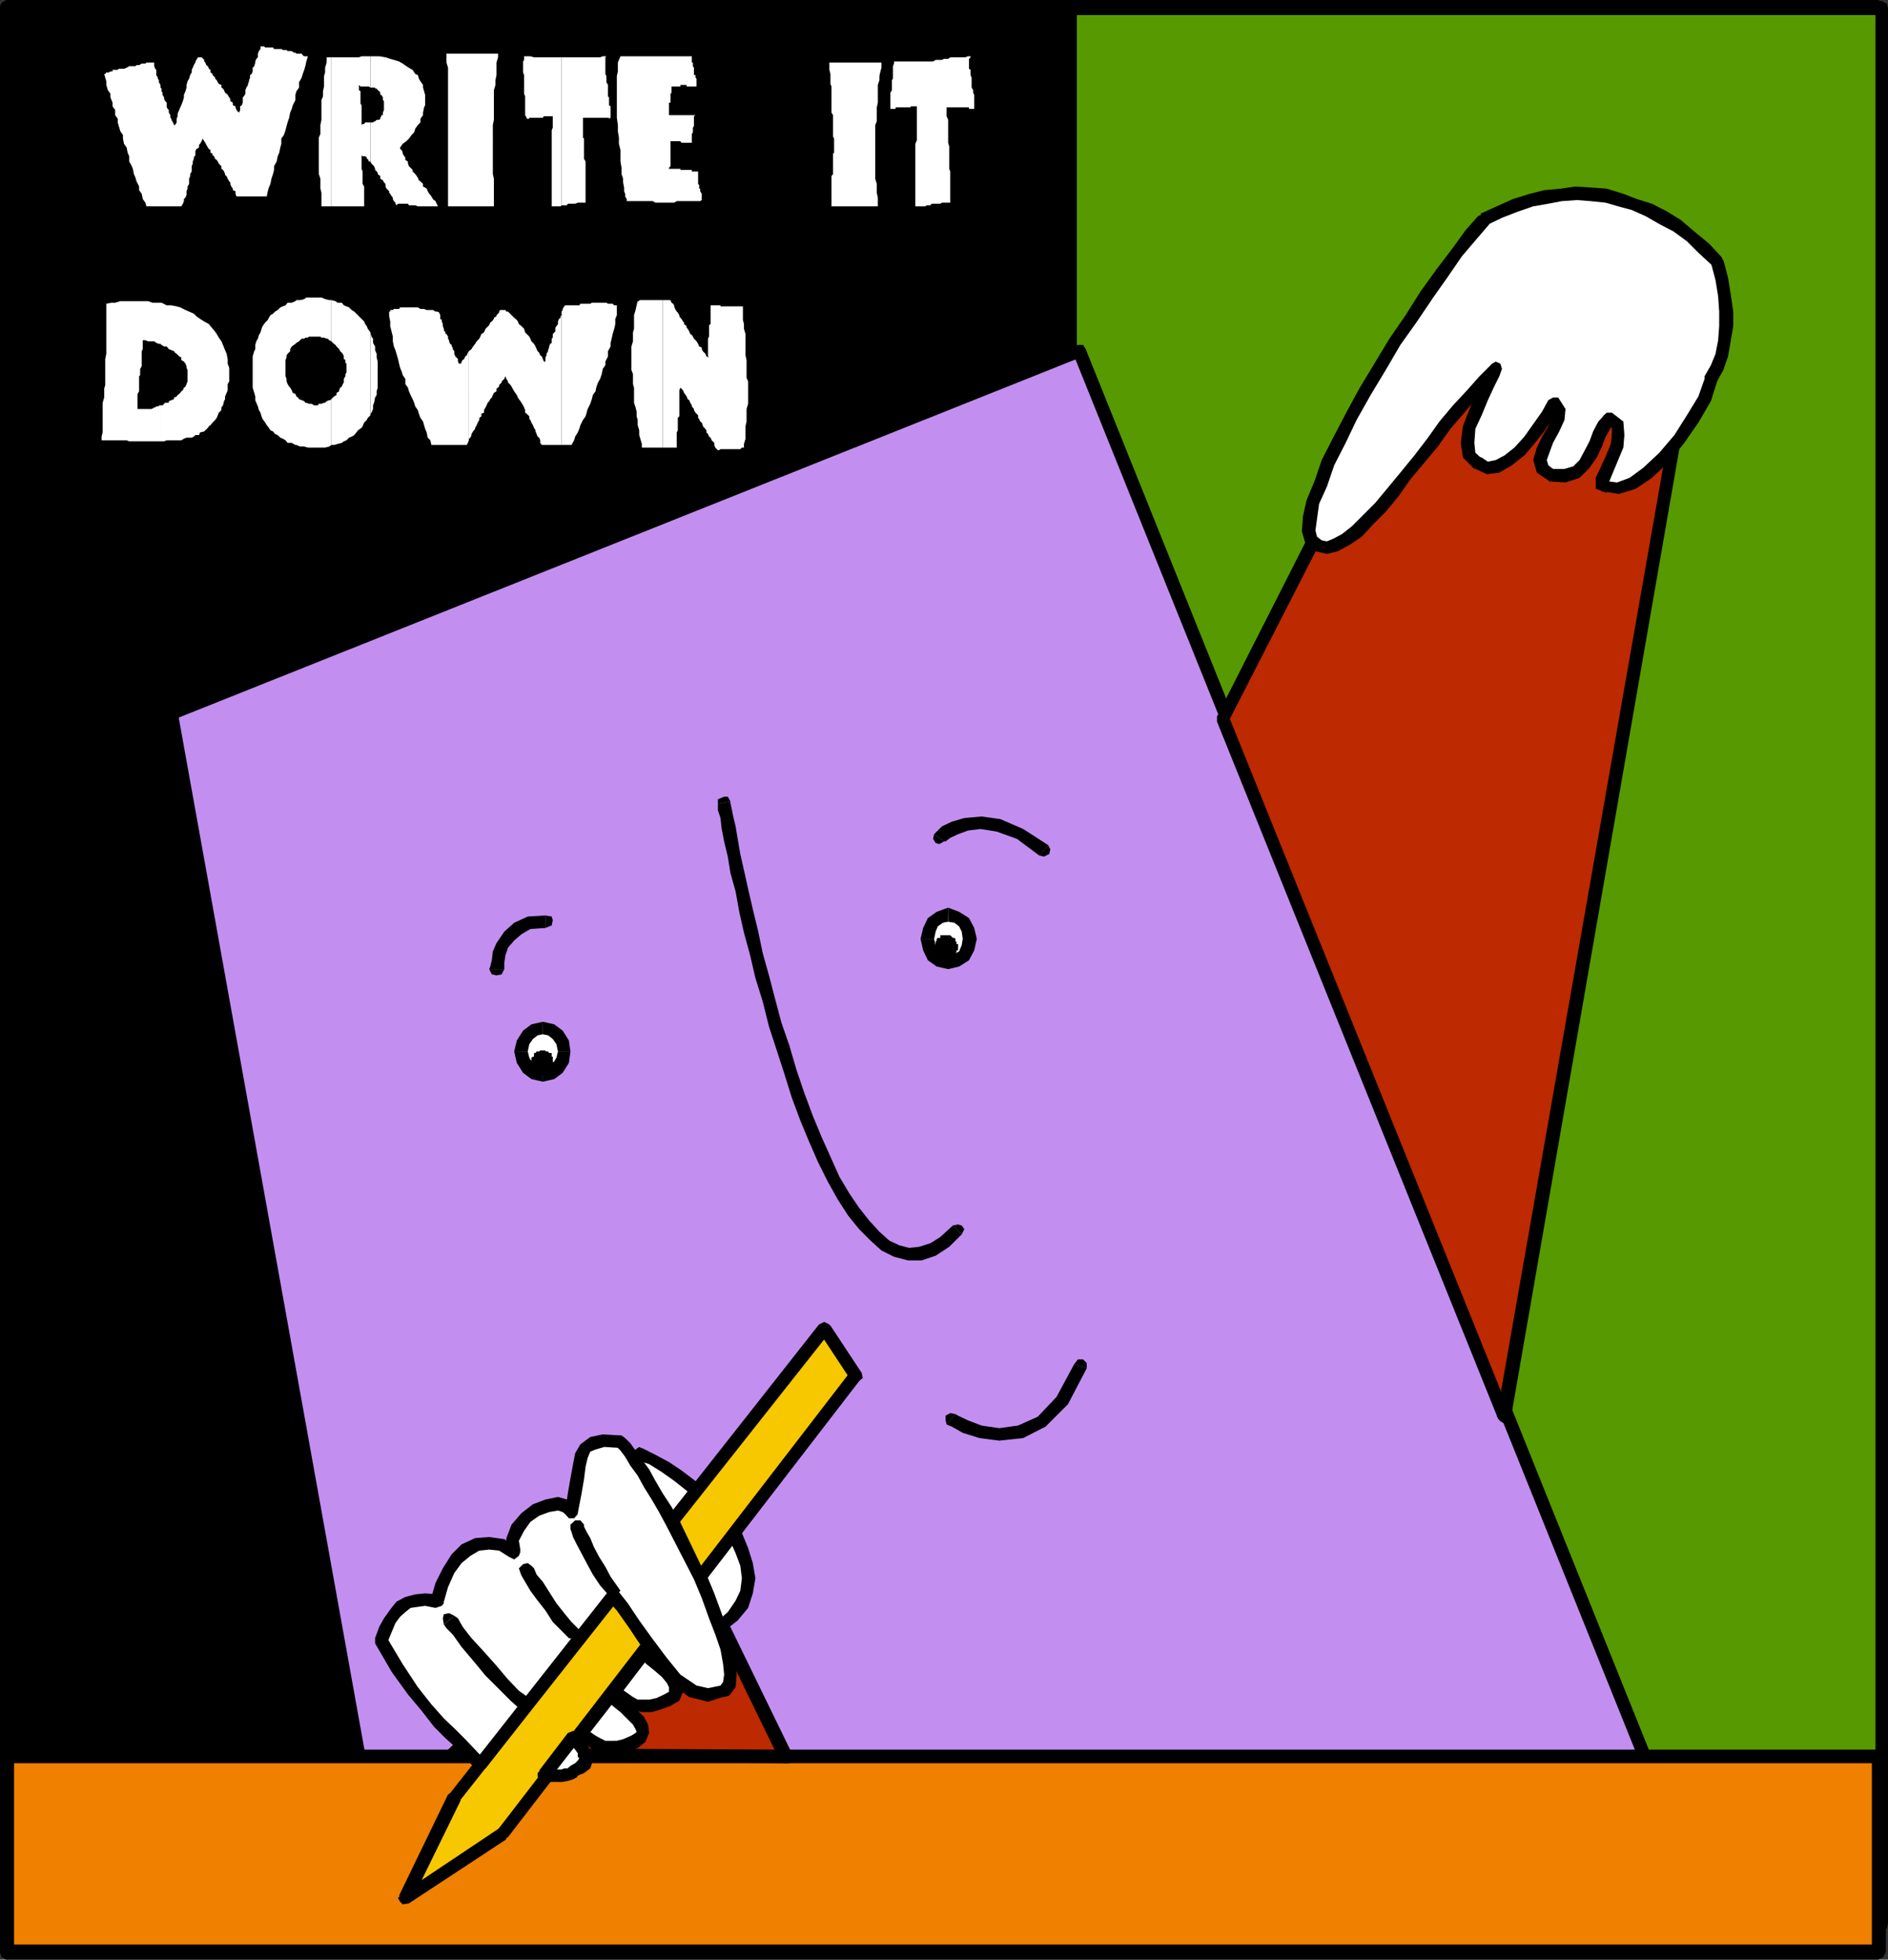 <svg xmlns="http://www.w3.org/2000/svg" width="362.402" height="376.102"><rect width="100%" height="100%" fill="#333333" stroke="none"/><path d="M1.2 1.203h359.3v373.399H1.2V1.203"/><path d="M361.7 1.203 360.5 0H1.2v2.602h359.3l-1.398-1.399 1.398 1.399 1-.399.2-1-.2-.703-1-.5 1.2 1.203"/><path d="m360.5 375.8 1.2-1.198V1.203h-2.598v373.399l1.398-1.2-1.398 1.2.5 1 .898.199 1-.2.2-1-1.2 1.2"/><path d="m0 374.602 1.2 1.199h359.3v-2.399H1.2l1.202 1.2-1.203-1.2-.898.5-.301.7.3 1 .9.199-1.2-1.2"/><path d="M1.2 0 0 1.203v373.399h2.402V1.203L1.2 2.602l1.203-1.399L2.2.5l-1-.5-.898.5L0 1.203 1.2 0"/><path fill="#579900" d="M205.5 1.703h155.7v367.399H205.5V1.703"/><path d="M362.402 1.703 361.2.203H205.5v2.7h155.7l-1.2-1.2 1.2 1.2 1-.301.202-.899-.203-1-1-.5 1.203 1.5"/><path d="m361.2 370.602 1.202-1.5V1.703H360v367.399l1.2-1.2-1.2 1.2.3 1 .9.5 1-.5.202-1-1.203 1.5"/><path d="m204 369.102 1.5 1.5h155.7v-2.7H205.5l1.2 1.2-1.2-1.2-1.2.301-.3.899.3 1 1.2.5-1.5-1.5"/><path d="m205.5.203-1.5 1.5v367.399h2.7V1.703l-1.2 1.2 1.2-1.2-.5-1-.7-.5-1 .5-.5 1 1.5-1.5"/><path fill="#c28ff0" d="m32.902 136.8 174.5-69.398 109.7 273.399-247.7-1.2-36.5-202.8"/><path d="m208.402 67-1.5-.797-174.5 69.399 1.2 2.398 174.3-69.598-1.902-.5 1.902.5.7-.5-.2-.902-.5-.797h-1l1.5.797"/><path d="m317.102 342 1.199-1.7L208.402 67l-2.402.902L315.902 341l1.2-1.398-1.2 1.398.7 1h1l.699-.7v-1l-1.2 1.7"/><path d="m68.2 339.8 1.202 1 247.7 1.2v-2.398l-247.7-1.2 1.2 1-1.2-1-1 .2-.203 1 .203 1 1 .199-1.203-1"/><path d="M32.402 135.602 31.7 137l36.5 202.8 2.403-.398-36.5-202.8-.5 1.398.5-1.398-.2-.801-1-.2-.902.5-.3.899.702-1.398M140.2 153.8l-.5-.898h-.7l-1.2.5v.899l2.4-.5"/><path d="m182.902 235.203-2.402 2.2-1.898 1.199-2.2.699-1.902.199-1.898-.5-1.903-.898-1.898-1.7-2-2.199-1.899-2.402L163 229l-1.898-3.2-1.7-3.8-1.703-3.797-1.699-4.101-1.598-4.301-1.5-4.399-1.402-4.8-1.5-4.301-1.2-4.5-1.198-4.598-1.2-4.3-.902-4.301-1-4.102-.898-3.898L142.8 167l-.7-3.098-.5-2.902-.402-2.398-.5-2.102-.297-1.5-.203-.898v-.301l-2.398.5v1.199l.5 1.5.199 1.902.5 2.598.7 2.902.5 3.098 1 3.602.702 3.898.899 4 1.199 4.402 1 4.301 1.402 4.5 1.2 4.797 1.5 4.602 1.398 4.3 1.5 4.801 1.602 4.297 1.699 4.102L157 223l1.902 3.8 1.899 3.403 2 3.098 2.101 2.601 2.2 2.2 2.097 1.898 2.403 1.203 2.699.7h2.601l2.7-.903 2.597-1.7 2.403-2.398-1.7-1.699"/><path d="m184.602 236.902.5-1-.5-.699-.7-.203-1 .203 1.7 1.7m-1.2 34.499-1-.199-.902.5v.899l.2.8 1.702-2"/><path d="m206.2 261.8-3.4 6.302-3.6 3.8-3.798 1.7-3.601.5-3.399-.5-2.601-1-1.899-.899-.5-.3-1.703 2 1 .398 2.102 1.199 3.199 1 3.8.5 4.602-.5 4.297-2.2 4.301-4.3 3.602-6.898-2.403-.801"/><path d="M208.602 262.602v-1l-.7-.7h-1l-.703.899 2.403.8"/><path fill="#bd2900" d="M322.602 77.5 288.8 272.203l-54-134L268.402 72l54.2 5.5"/><path d="m287.602 272.402 2.398-.199 33.8-194.402-2.398-.5-34.101 194.402H290h-2.7l.5.899.7.5h1l.5-.899-2.398.2"/><path d="M233.602 137.5v1l54 133.902 2.398-.699-54-133.902-.3.902.3-.902-.8-.801h-.9l-.698.5v1-1"/><path d="m268.402 70.8-1.203.5-33.597 66.2 2.097 1.203L269.602 72.5l-1.2.703 1.2-.703v-1l-.801-.7h-.899l-.703.5 1.203-.5"/><path d="m323.8 77.8-1-1.5-54.398-5.5v2.403l54.2 5.5-1.2-1.402 1.2 1.402 1-.203.199-.7v-1l-1-.5 1 1.5"/><path fill="#fff" d="m251.8 103.703-.5-.703v-3.398l.5-1.7.2-1.699.8-1.402.4-1.899 1-1.902 1-2.2.902-1.898 1-2.402 1.199-2.2 1.199-2.398 1.2-2.101 1.402-2.399 1.5-2.402L265 70.602l1.402-2.7 1.5-2.402 1.399-2.098L270.8 61l1.398-2.2 1.703-2.398 1.399-2.199 1.7-1.902 1.402-1.899 1.2-1.902 1.5-1.898 1.199-1.5 1.398-1.7 1-1.199 1.703-.703 1.399-.898 1.398-.5 1.703-.5 1.5-.7 1.399-.5 1.398-.199 1.5-.5 1.403-.3 1.5-.2h5.699l1.5.2 1.398.3 1.403.2 1.5.3 1.199.399 1.398.5 1.5.5 1.403.699L317.8 41l1.398.8 1.203.7 1.5.902 1.2 1 1.398 1 1.2 1.2 1.5.898 1.202 1.5 1.2 1.203.199.7.199.898.3 1v.699l.5.703v1.7l.2.699.2 1V64.8l-.2.699-.2.5v1l-.3.402-.2.801v.7l-.3.5-.2.398-.198.8-.301.399-.5.8-.2.403-.199.797-.3.703-.2.899-.5 1-.203 1-.5.898-.699 1-.3.902-.7 1-.5 1-.7.899-.698 1-.7.902-.8.797-.7.902-.703 1-.699.899-1 .8-1.397 1.4-.7.703-.8.5-.903.5-.699.7-.8.199-.7.5-.7.3-.5.2-.698.199h-1.2l-.5-.2H307.7l-.199-.199v-1.5l.2-.199.3-.5.2-.5v-.5l.202-.402.297-.5.5-.7.203-.8.2-.399.3-.5.2-.699v-.8l.5-.403v-1.7l.199-.5-.2-.5v-.698l-1-1-.699-.2-.203.2-.297.3-.203.2-.199.5-.3.5-.2.199-.3.5v.5l-.2.5-.5.402v.5l-.2.5-.3.7-.398 1-.301.5-.2.398-.3.5-.399.3-.3.7-.2.199-.5.3-.5.403-.5.297-.402.203-.5.297h-.5l-.5.203-.7.2h-.698l-.5-.2-1-.203h-.403l-.5-.297-.5-.5V90l-.199-.5v-.2l-.3-.698V88.3l.3-.5v-.899l.2-.5v-.5l.5-.5.202-.402.297-.5.203-.7.2-.5.3-.5.2-.5.3-.5.2-.398.199-.5.3-.5V78.5l-.3-.5-.2-.2-.199-.3-.3.5-.5.5-.2.703-.5.5-.203.5-.5.7-.199.699-.8.5-.2.5L294 84l-.398.5-.5.5-.5.402-.5.801-.5.399-.7.5-.203.5-.5.5-.5.199-.699.3-.5.399-.5.3-.398.2-.801.3h-1.899l-.5-.3-.402-.2-.3-.5-.7-.198-.5-.301-.2-.5-.3-.399-.2-.8-.198-.399v-2l.199-.703.199-.7v-.698l.3-.7.2-.8.3-.7.2-.699.5-.703.2-.7.3-1 .402-.5.297-.898.5-.5.203-.699.2-.5.3-.5.5-.5v-.5l.399-.402v-.5l.3-.301v-.2l-1.199 1-1 1.2-1.203 1.203-1.199 1.399L281.102 77l-1 1.5-1.403 1.703-1.199 1.399L275.102 85l-1.5 1.402-1.2 1.899-1.203 1.5-1.398 1.601-1.2 1.5-1.199 1.399L266.2 96l-1.2 1.203-1.2 1.399-3.398 3.398-.902 1-1.2.703-1 .5-.898.399-1 .3-.703.2h-1l-.699-.2-.7-.5-.5-.699"/><path d="m284.2 41-.5.5-2.4 2.703-2.6 3.598-2.9 3.8-3.1 4.301-2.9 4.598-3.1 4.5-5.798 9.602-2.601 4.8L255.902 84l-2.203 4.3-1.398 4.102L250.8 96l-.7 3.102-.199 2.898.7 2.402L252.8 103l-.301-1.2.3-2.198.4-2.899 1.5-3.3 1.402-4.102L258.3 85l2.101-4.398 2.7-4.801L266 71l2.8-4.797 3.2-4.5 3.102-4.601L278 53l2.602-3.797 2.898-3.402L285.902 43l-.5.203.5-.203.2-1-.5-.7-.903-.3-1 .5.5-.5"/><path d="m330.8 49.902-.3-.5-2.398-2.601-2.903-2.399-2.597-2.199L320 40.602l-2.898-1.5-2.903-.899-2.597-1-3.2-1-2.8-.203-3.2-.2-2.8.403-3.2.297-2.8.703-3.2 1L284.2 41l1.203 2.203 2.899-1.402 3.101-1.2 2.899-1 2.898-.5 2.602-.5 2.898-.199 2.602.2 2.898.3 2.403.7 2.597.699 2.703 1.199L318.5 43l2.7 1.402 2.6 1.899L326 48.5l2.602 2.402-.2-.5.2.5 1 .5.699-.3.5-.899-.301-.8.3.5"/><path d="m329.602 73.203-.301.5L330.8 71l.898-2.598.5-2.902.5-2.898V59.8l-.5-3.399-.5-3.101-.898-3.399-2.399.5.899 3.399.5 3.101.199 2.899v2.8l-.2 2.7-.5 2.601-.898 2.2-1.203 2.101v.5-.5 1l.703 1h.7l.699-.5.3-.5"/><path d="m308.402 94.602-.902-.301 3.3.5 3.2-1 3.102-2.098 3.3-3.101L323.301 85 326 81.102 328.402 77l1.2-3.797-2.403-.5L326 76.102l-2.2 3.601-2.398 3.797-2.902 3.402-3.098 2.899-2.601 1.902-2.399.899-1.5-.2-.902-.199.902.2-.902-.2-.8.7-.2.699.5.699.902.3"/><path d="m309.602 81.402-1.2.2 1 .5V83.3l-.203 1.902-1 2.399-1 2.199-.898 1.902V93.8l2.101.8-.402-2.398.402.399.5-.2.7-1.699 1-2.402 1-2.399.199-2.402-.2-2.598-2.199-1.699-1.203.2 1.203-.2h-1l-.703.7v1l.703.699 1.2-.2"/><path d="m297.2 92.203.202.2 3.098.199 2.7-.899 1.902-1.902 1.398-2 1-2.098.7-1.902 1-1.7.402-.699-1.403-2-1.398 1.5-1 1.899-.7 1.902-1 1.899-.902 1.699L302 89.5l-1.7.5h-3.398l-.5 1 .297.703.703.7-.203-.2"/><path d="m299.602 78-2 .5.3.5-.3 1.203-.403 1.598-1.199 2-1 2.101-.7 2.399.7 2.402 2.2 1.5.902-2.203-.903-.7-.297-1 .5-1.398.7-1.902 1.199-2.2 1-2.198.199-2.102-1.398-2.2-1.903.5 1.903-.5h-1l-.903.5v1l.403.7 2-.5"/><path d="m283 90-.2-.2 2.602 1.2 2.399-.297 2.398-1.402 2.403-1.899 1.898-2.199 1.902-2.402 1.7-2.598 1.5-2.203-2.403-1.2L296 79l-1.7 2.402-1.698 2.399-1.903 2.101-1.898 1.5-1.7.899-1.5.3-1.199-.8h-.203.203l-.902-.2-1 .5-.2.899.5.8.2.2"/><path d="m288 71.5-2.098-.7-.5.2-1 2.203-1.203 2.598L282 78.703l-1.2 3.098-.398 3.199.399 2.8L283 90l1.2-2.2-1-.898L283 85l.2-2.7 1.202-2.597 1.2-2.902 1.199-2.598 1-2 .5-1.402-1.899-1 1.899 1-.301-1-.898-.399-.7.399-.5 1L288 71.5"/><path d="m250.602 104.402 1.898 1.399 2.2.5 2.1-.5 2.2-1.2 2.402-1.601 2.2-2.398L266 98.203l2.402-2.902 2.399-3.399 2.601-3.101L276 85.703l2.402-3.402 2.7-3.098 2.398-2.902 2.402-2.598L288 71.5l-1.598-1.7L284 72.204l-2.398 2.7-2.7 2.898-2.601 3.101L274.1 84l-2.601 3.402-2.7 3.301-2.398 2.899L264 96.5l-2.398 2.402L259.5 101l-1.898 1.5-1.7.902-1.203.5-1-.199-.898-.703-1-.5-1 .203-.399.7.2 1"/><path fill="#fff" d="M159.602 39.602V33.8l.3-.399V29.5l.2-.2v-2.698l-.2-.399v-4.101l-.3-.5v-5l-.2-.5v-1.899l-.203-.8V12h10v1l-.199.703-.2.899v.8l-.3.899v3.402l-.2.899V23.3l-.3.7v10.3l.3 1V37l.2.902v1.7h-8.898m16.098 0v-12l.3-.7v-6.5h-1.2v.2h-2.898v.3h-1v-3.101l.297-.5v-1.899l.203-.3v-2.399l.2-.5v-.402h7.5l.5-.301h1.199l.398-.2H182l.402-.3h2.899l.5-.2h.5v.2l-.301.3v1.903l.3.2v1l.2.5V16.8l.3.5v.5l.2.402v2.7h-1v-.301h-4.3V22.3l.3.699v4.402l.2.7v4.3l.202.5v6h-1.601l-.301.2h-1.7l-.198.3h-.7l-.3.2h-1.903M30.8 84.703h.7l.5-.203h2.8l.5-.297.5-.203h1l.4-.2.3-.3h.7l.202-.5.797-.2.203-.198.5-.5.2-.301.3-.2.399-.5.5-.5.3-.398.399-1 .5-.5v-.5l.3-.402L43 77l.2-.398v-.5l.3-.7.2-.5v-1.199l.3-.5v-2.601l-.3-.801v-.899l-.2-1-.3-.699-.4-1-.3-.703-.5-.7-.398-.698-.5-.7-.7-.8-.3-.399-.903-.5-.797-.5-.703-.5-.5-.5-.898-.402-.7-.301-1-.5-.699-.2-1-.198H32l-1-.5h-.2V66l.2.203.5.297h.5l.402.5.5.203.5.2.2.3.3.2.5.5.399.199v.5l.5.3.3.399.2.5v.3L36 71v2.203l-.398 1-.301.2-.2.5-.3.199-.2.3-.199.2-.3.199-.2.3-.5.2v.3l-1 .399v.3H31.7l-.5.5h-.398v6.903M30.8 77.8h-.3v.2H30l-.2.203h-.198l-.5.297h-2.7v-2.898l.297-.5v-2.899l.203-.203v-1.2l.297-.5v-2.898l.203-.402v-1.7h.5l.5.2h1.2l.398.3.5.2h.3v-7.898h-1.5l-.898-.301h-5.3l-1 .3h-.7l-1 .2v9.601l-.203 1v5l-.199.7V76.3l-.3 1V83l-.2.8v.7h4.8l.5.203h6v-6.902m0-38.199h4l.302-.5.199-.5v-.399l.3-.3.2-.5v-.7l.199-.5v-.402l.3-.5v-1l.2-.5v-.399l.3-.5v-1l.2-.5V31l.2-.5v-.297l.3-.402V29l.2-.398.5-.301v-.5l.202-.2.297-.5.203-.5.297.5.203.301.2.399.3.5.2.3.3.2v.5l.399.199v.3l.3.2.2.5.3.203.2.297.199.402.5.5v.5l.3.2.2.3.2.5v.2l.3.199.2.5.3.5.2.199v.3l.202.5.297.403v.297l.5.203v.5l.203.5H51.2l.203-1 .2-.703.3-.7.2-1 .3-.898.2-.8v-.7l.5-.902.199-1 .3-.7.2-1 .199-.698v-1l.5-.7.3-.902.2-.797.2-.703.3-.898.2-1 .3-.7.2-.699.5-1v-1l.202-.703.5-.7v-1l.5-.898.2-.699.3-.8.2-.7.199-.902.3-1h-.699l-.3-.2-.2-.3h-1l-.203-.2h-.297l-.402-.3h-.8l-.2-.2h-.7l-.3-.199h-1.398l-.2-.3h-1.5l-.203-.2H50v.5l-.3.399-.2.5V11l-.3.3-.2.5v.2l-.2.703-.3.297v.703l-.2.5-.3.2v.5l-.2.5v.199l-.198.5v.199l-.301.5-.2.5V18l-.3.5-.2.203v1l-.199.5-.3.2v.699l-.2.5-.3-.2-.2-.3-.203-.5v-.2l-.5-.199v-.5l-.5-.3V19L44 18.703l-.3-.5-.2-.203-.3-.2-.2-.5-.2-.3-.3-.2v-.5l-.5-.198-.2-.301-.198-.399-.301-.3v-.2l-.5-.5v-.199l-.399-.3v-.5l-.3-.2-.2-.5-.3-.203-.2-.5-.203-.2v-.3l-.5-.5H38l-.3.5-.2.3v.2l-.3.5-.2.5-.2.402v.5l-.3.5-.2.7-.3.5-.2.699v.5l-.198.699-.301.703v.5l-.2.7-.3.8-.2.399-.199.5-.3.699v.5l-.2.5v.699l-.3.5h-.2v.203V24l-.203-.5-.297-.5v-.2l-.203-.198v-.5l-.297-.5v-.5l-.203-.2-.199-.3v-.899l-.3-.3-.2-.403v-.297l-.3-.5v-.402L31 17.5V17l-.2-.2v22.802m0-22.802v-.5l-.3-.5v-.398l-.2-.3v-.2l-.3-.5v-1l-.2-.199-.198-.5V12h-1.5l-.2.203H27.2l-.5.297h-.5l-.199.203h-1.2l-.5.297-.5.203h-1l-.198.2h-1v.3H21.2l-.297.2h-.5l-.203.3H20l.2.7.202.699v.699l.297 1 .5.699v.703l.403 1v.7l.5.699v1l.5.699v.699l.199.703.3 1 .5.7v.699l.2 1 .5.699.199 1 .3.699v1l.4.703.3.7.2 1 .3.699.2.699.5 1v.699l.5.703.202 1 .5.7.2.699H30.8V16.8m32.802 68.602h.5l.699-.199.8-.203.399-.297.5-.203.5-.5.5-.2.5-.3.402-.5.297-.398.703-.5.2-.301.3-.7.5-.5.2-.398.5-.5V63.801l-.5-.7-.2-.5-.3-.398-.2-.5L68 59.801l-.5-.301-.5-.5-1-.398-.398-.5H64.8l-.399-.301-.8-.2V65.5l.5.5.3.203.2.297.199.203.3.297.2.402.5.5.199.5v.5l.3.2v.5l.2.199V71.5l-.2.3v.403l-.3.5v.7l-.2.3-.198.5-.301.2-.2.5v.199l-.5.3v.399l-.5.3-.5.5v8.801"/><path fill="#fff" d="m63.602 76.602-.2.199H63.2l-.5.199-.297.3H62.2l-.5.2h-.5l-.199.3h-.7l-.5-.3h-.5l-.5-.2h-.198l-.2-.3-1-.398-.203-.301-.297-.2-.203-.5-.5-.199-.199-.5-.3-.5-.2-.199-.3-.5-.2-.5v-.5l-.2-.5v-3.101l.2-.5v-.399l.2-.3.5-.5V67l.3-.5.402-.297L56.7 66l.203-.2.5-.3.5-.5h.5l.2-.2h.5l.199-.198H61.5l.2.199h.5l.5.199h.202l.297.3.403.2v-7.898h-.403l-.797-.2-.703-.3h-2.898l-.399.3-.8.2h-.7l-.203.199-.699.3h-.8l-.4.5-1 .399-.5.5-.5.3-.398.403-.5.297-.3.5-.2.402-.5.5-.5.7-.203.5L50 63.8l-.3.5-.2.699-.3.5-.2.703V67l-.2.402-.3 1v6l.3 1 .2.7v.699l.2.5.3.699.2.703.3.5.2.7.202.5.5.699.297.5.403.5.3.5.5.199.399.5.5.199.5.5.5.203.5.297.398.5H56l.7.402h.202l.7.301h.8l.7.2h3.3l.797-.2.403-.3v-8.801m0-37h6.3V35.8l-.3-.5v-2.399l-.2-.5V29.8l.2.199h.5l.3.203v.297h.2l.199.5h.3v-7.5h-1l-.199.3h-.3l-.2.2v-3.797l-.203-.3V17.5l-.297-.2v-1l.297.302h1.602l.3.199v-6h-1.699l-.5.199h-5.3v28.602"/><path fill="#fff" d="M63.602 11h-.903v1l-.297 1v.902l-.203.7v2L62 17.5v1l-.3.703V23l-.2 1v1.703l-.3.7v7l.3.898v1.902l.2.797v2.602h1.902V11m7.5 68.402.199-.199.3-.703v-.7l.2-.5.199-1 .3-.5v-.698l.2-.7v-5l-.2-.8v-.7l-.3-.699V66.5l-.398-.7V65l-.301-.398-.2-.801v15.601M71.102 31l.199.402.5.5.199.5v.2l.5.5v.3l.5.399v.5l.5.3.2.399.3.3v.5l.2.403.5.5V37l.202.203.297.5.203.2v.3l.2.399.3.3v.2l.2.3.3-.3h1.899l.199.3h1.2l.5.2H84v-.2l-.2-.3-.198-.5-.301-.2-.2-.199-.3-.5-.2-.3-.199-.2-.3-.5-.2-.5-.3-.203-.403-.2v-.5l-.5-.5-.297-.198-.203-.5L80 33.8l-.3-.399-.5-.5v-.3l-.7-.7-.2-.5V31l-.5-.297v-.5L77.603 30l-.301-.5v-.2l-.2-.5-.3-.198V28.3l.5-.7.699-.5.5-.5.5-.699.5-.5.2-.699.5-.703.5-.5v-.7l.5-.698v-.5l.202-1 .2-.399v-2l-.2-.703-.203-.7v-.5l-.5-.698-.297-.5-.203-.7-.5-.199-.5-.8-.398-.2-.801-.5-.7-.5-.698-.402-1-.301-.7-.2L74 11l-1.2-.2h-1.698v6H72v.2h.3l.2.3.3.2.2.3v.403h.2l.3.5v.5l.2.2v1.699l-.2.5v.5h-.3v.199l-.2.3v.2l-.2.199h-.5l-.3.3h-.2l-.198.2h-.5V31M90 84.203l.3-.203.2-.5v-.2l.3-.5.4-.5v-.198l.3-.5.2-.5.3-.5v-.399l.402-.3v-.5l.5-.2v-.5l.297-.5.203-.402.2-.5.3-.301.2-.398.3-.301.2-.5.199-.399.5-.3v-.5l.5-.399v-.3l.5-.5v-.2l.5-.5.199-.5.2.5.3.5v.2l.5.5.2.3.202.399.297.5.203.3.297.399.203.5.2.3.3.399.2.3.3.5.2.403.199.5v.5l.3.2.5.5v.5l.2.199.199.5.3.5.2.5.3.5v.199l.4 1 .3.199.2.5v.5l.3.402h3.8V59.801v.699l-.198.203V61l-.301.203-.2.5v.5l-.3.399-.2.3v.7l-.5.5v.699l-.199.199v.8l-.3.2-.2.5v.203l-.203.5v.2l-.297.5v.3l-.203.399v.8h-.297l-.203-.5-.199-.5-.3-.199-.2-.5-.3-.3L103 67l-.2-.5-.3-.5-.5-.5-.2-.5-.198-.398-.801-.801-.2-.7-.5-.5-.5-.398-.199-.5-.203-.3-.5-.403-1.199-1.2h-.3l-.2-.3h-1l-.2.3v.2l-.198.203-.301.297v.203l-.5.297v.203l-.399.5-.3.2-.2.5-.5.5-.203.199-.297.699-.5.3-.203.5L92 65l-.5.5-.3.5-.4.5-.3.5-.5.402v16.801"/><path fill="#fff" d="m90 67.402-.2.301-.198.5-.301.2-.2.5-.3.199-.2.3v.2l-.199.199h-.3v.3-.3l-.2-.399v-.5l-.5-.5-.203-.5v-.5L86.902 67v-.297L86.7 66.5v-.297L86.402 66l-.203-.5v-.2L86 65v-.398l-.3-.5h-.2V63.8l-.3-.399v-.3l-.2-.5v-.399l-.2-.5v-.3l-.3-.2V60.5l-.2-.5-.3-.2h-.398l-.5-.3h-1.2l-.5-.2H80.7l-.5-.3h-3.398l-.2.3h-1l-.199.2h-.5v.3H74.7v.903l.203 1v.899L75.2 63.8l.203.8v.899l.2 1 .3.703.2.7.3 1 .2.898.199.8.3.7.2.699.5.703v1l.5.7.199.699.3.699.4.8.3.7.2.699.5.703.202.7.297.8.5.7.203.699.2.699.3.699.2 1 .5.5.199.902h6.8l.2-.402.199-.5V67.402M90 39.602h4.8V34.3l-.198-.899V24l.199-1v-5.7l.3-1v-.898l.2-1V12l.3-1v-.7H90v29.302M90 10.3h-4.3V12l.3 1v26.602h4V10.3m17.8 75.102h1.9l.5-.902.202-.7.5-.8.297-.7.203-.698.5-1 .5-.7.2-.699.199-.703.5-1 .3-.898.2-.801.5-.7.199-.898.3-.8.4-.7.3-.902.2-1 .5-.7v-.699l.5-1v-1l.5-.902v-.7l.202-.8.2-.898.3-1 .2-.899v-1l.3-.703v-1.898h-.5l-.3-.301h-.903l-.297-.2h-2.8l-.301.2h-1.899l-.203.3H108.5l-.2.2-.3.5v.199l-.2.3v25.602m0-46h1l.2-.3h1.402l.5-.2h1.5V31l-.3-.5v-3.898l-.2-.2v-3.8h5v.199l.297-.2v-2.199l-.297-.199v-1.5l-.203-.203v-2.2l-.297-.5v-1.198l-.203-.399V11l.203-.2h-.703l-.5.2h-7.398v28.402"/><path fill="#fff" d="M107.8 11h-5.3l-.7-.2h-1.198v.7l-.2.3v2.102l.2.5V18l.199.5v3.602l.3.5v.199h.5v-.2h2.598l.203-.3h1.7V24.5l-.2.5v14.602h1.7l.199-.2V11M127.2 85.902h2.702V83l.2-.398v-2.399l.3-.3v-5l.2-.5v-.2.2l.5.5.199.5.3.398.2.3.199.5.3.2.2.5.3.5V78l.4.5v.203l.3.5.5.5v.5l.2.2.202.5.297.199.203.5v.199l.297.3.403.5V83l.3.3.2.5.3.2.2.5.5.5v.402l.199.5.5.5H138l.3-.199h3.802l.3-.3h.399v-.7l.3-1v-2.402l.2-.899V78.5l.3-1v-4.297l-.3-.703v-3.398l-.2-.899v-4.101l-.3-1v-.899l-.2-.8V58.8h-4.3v-.2h-1.899v3.602l-.3.2v2.199l-.2.398v3.402l.2.2-.5-.2-.2-.5-.5-.5L134.7 67v-.297l-.5-.203-.2-.5-.3-.5-.5-.5-.2-.398-.2-.301-.3-.2-.2-.5-.3-.5-.2-.199v-.3l-.5-.399v-.3l-.198-.2-.301-.5-.2-.203-.199-.297V60.5l-.3-.5-.2-.2-.3-.5-.2-.5v-.198l-.203-.301-.297-.2-.203-.5h-1.5v28.301"/><path fill="#fff" d="M127.2 57.602h-4.5v.199h-.298l-.203.8-.199.899-.3 1v2.602l-.2.699V65.5l-.3 1V71l.3.8v1.903l.2.7V77.3l.3.902.2.797v.902l.202.7v1l.297 1v.898l.203.703.297 1v.7h4V57.601m.001-18.699h2.202l.5-.3h4.5l.297-.2v-1.199l-.297-.5v-.5h-.203V35.5l-.199-.2v-2.398h-1.2v-.3h-2.198v-.2h-2.2v-.199l.297-.3v-4.801h1.903l.199.3h2v-1.699l.199-.3V24.5l.2-.297v-1.902l.3-.2h-5.098v-2.398h.297V18l.203-.2v-1.198h1.7V16.3h1.199v.3h1.898v-1.5l-.199-.199v-.5h-.3V13l-.2-.297V12h-.2v-1.2h-5.6v28.102m0-28.102h-8.098l-.301.7-.2.5v1.703l-.199.899v8l.2 1.398v1.203l.199 1.2v1.199l.3 1.199V31l.2 1.203v1.2l.3.898V35l.2 1v.703l.199.5v.5l.3.5v.399h5l.5.3h1.4V10.801"/><path fill="#f08000" d="M360.5 337.203v37.399H1.2v-37.399h359.3"/><path d="m360.5 376.102 1.5-1.5v-37.399h-2.7v37.399l1.2-1.399-1.2 1.399.302 1 .898.5 1-.5.5-1-1.5 1.5"/><path d="m0 374.602 1.2 1.5h359.3v-2.899H1.2l1.5 1.399-1.5-1.399-.9.7-.3.699.3 1 .9.5-1.2-1.5"/><path d="M1.2 335.8 0 337.204v37.399h2.7v-37.399l-1.5 1.2 1.5-1.2L2.2 336l-1-.2-.7.2-.5 1.203 1.2-1.402"/><path d="m362 337.203-1.5-1.402H1.2v2.601h359.3l-1.2-1.199 1.2 1.2 1-.2.5-1-.5-1-1-.402 1.5 1.402"/><path fill="#bd2900" d="M130.602 295.402 151 337.203l-64.098-.5zm0 0"/><path d="m151 338.402 1-1.902-20.2-41.5-2.398 1.203 20.2 41.5 1.398-1.902-1.398 1.902.898.7h1l.7-.7-.2-1.203-1 1.902"/><path d="m86 335.8.902 2.102 64.098.5v-2.601l-64.098-.301 1 2.203-1-2.203-.902.3-.8.903.8 1 .902.2L86 335.8"/><path d="m131.8 295-1.898-.5L86 335.8l1.902 1.903 43.7-41.3-2.2-.2 2.2.2.398-1-.398-.903-1-.297-.7.297 1.899.5"/><path fill="#fff" d="m118.102 287.8.3-.5.399-.5.5-.5.3-.5.399-.398.3-.5v-2.699l.2-.203.3-.5v-.2l.4-.3.3-.398.2-.301.702-.7.297-.5 1.203.5 1.2.7 1.199.5 1.199.699 1.402 1 1.2.703 1.199 1 1.5.899L134 286.3l1.2 1 1.202 1.402.899 1 1.199 1.399 1 1.199.7 1.199 1 1.5.702 1.203.7 1.399.5 1.199.199 1.402.3 1.2v2.898l-.3 1.199-.5 1.203-.399 1.2-.8 1.199-.903 1.199-1.5 1-1.398 1.199-1.399.703-2 1v-.5l-.203-.5-.199-.703-.3-.7-.5-1-.2-.5-.7-.898-.5-.8-.5-.899-.698-1-.7-.902-.703-1-.797-1-.703-.899-.699-1-1-.902-.398-1-1-.7-.7-1.198-.703-1-.797-.899-.703-1-.5-1-.699-.703-.5-.7-.398-1-1-1.398-.2-.699-.3-.5V287.8"/><path d="m123.2 277.902-1.5.5-1.7 1.899-.7 1.5-.198 1.199v1.402l-.7 1L117.2 287l1.903 1.703 1.398-1.902 1-1.399.2-1.5v-.699l-.2-.203v-.297l.7-.902 1.402-2-1.2.5 1.2-.5.5-.899-.5-.699-.903-.5-1 .7 1.5-.5"/><path d="m133.2 314.203 1.702 1.2 3.899-2.2 2.8-2.203 2-2.398.899-2.801.5-2.899-.5-2.902-.898-2.898-1.2-2.899-2-2.601-2.101-2.602-2.399-2.398-2.203-2.2-2.898-2.199-2.399-1.601-2.8-1.5-2.403-1.2-.797 2.399 2.2.699 2.398 1.5 2.402 1.703 2.399 1.899 2.398 2.101 2.203 2.399 1.899 2.398 1.699 2.402 1.2 2.7.902 2.398.3 2.402-.3 2.399-.903 1.902-1.5 2.2-2.398 2.097-3.301 1.703 1.602 1-1.602-1-.8.5v.899l.8.8h.902l-1.703-1.199"/><path d="m117.2 287-.5.8.202 1.602.5 1.5 1 1.7 1.2 1.601 1.199 1.7 1.398 1.898 1.403 2 1.5 2.101 1.699 1.899 1.398 2 1.403 1.601 1 1.7 1.199 1.699.699 1.402.5 1.2.2.8h2.402v-1.5l-.7-1.402-.902-1.7-1-1.699-1.2-1.699-1.398-1.902-1.5-1.899-1.703-2.199-1.597-1.902-1.5-1.899-1.403-1.699-1-1.703-1.199-1.598-.7-1.5-.198-1.199-.301-.902-.2.902.2-.902-.5-.801-.7-.2-.902.2-.5.8.5-.8"/><path fill="#f7c700" d="m164.402 264-67.601 87.8-19 12.5 9.398-19.398 71-89.8 6.203 8.898"/><path d="m97.2 353 .3-.398 67.7-87.899-2-1.402-67.598 87.8.199-.199-.2.2-.3 1 .5.898h1l.699-.398-.3.398"/><path d="m76.602 363.8 1.898 1.5L97.2 353l-1.4-2.098-18.698 12.5L79 364.801l-1.898-1.399-.7.899.399.699.5.5 1.199-.2-1.898-1.5"/><path d="M86.2 344.402H86l-9.398 19.399 2.398 1 9.402-19.2-.3.2.3-.2v-1.199l-.5-.5h-1l-.902.5h.2"/><path d="m159.402 254.402-2.203-.199-71 90.2 1.903 1.398 71.097-90-2-.2 2 .2.403-.899-.403-.699-1-.5-1 .5 2.203.2"/><path d="m165.2 264.703.202-1.203-6-9.098-2.203 1.2 6 9.101v-1.402 1.402l.801.7.902-.403.7-.5-.2-1-.203 1.203"/><path fill="#fff" d="m104.7 340.602 5.3-7.2.2.2.202.199.297.3h.203v.5h.297l.203.399.2.3.3.2v.5l.2.203v.297l.3.203v1.5l-.3.2v.199h-.2v.3l-.3.2-.2.3-.5.2-.203.199h-.297l-.402.3v.2h-.5l-.3.3h-.2v.2h-4.3v-.2"/><path d="M111.2 332.602H109l-5.5 7.199 2.102 1.5 5.597-7.2H109h2.2l.202-1-.5-.699-.902-.199-1 .399h2.2"/><path d="M110.902 341h-.5l1.7-.7 1.199-.898.5-1.5-.2-1.402-.5-1-.5-.898-.699-1-.703-1-2.199 1.5.7.898.702.8.5.7v.703l.297.2-.297.5-.5.5-.902.5-.3.199.3-.2-.7.899.2.8.5.399h1.402"/><path d="m103.5 339.8.7 2 .5.2h3.3l1-.2 1-.3.902-.5-1.703-1.898-.199.3h-.7l-.5.2h-1.898l-.5-.2h-.5l.7 1.899-.7-1.899H104l-.8.899V341l1 .8-.7-2"/><path fill="#fff" d="m118.102 324.5 5.5-7.5 1.5 1.5.5.203.199.297.199.402.5.301.3.2.4.5.3.199.5.3.2.5.202.2.297.199.203.5.297.3.203.2v.5l.5.5v.902l-.3.5-.2.2-.203.3-.297.2-.5.3-.203.2h-.5l-.5.199-.398.3-.301.2h-.898l-.5.3h-2.7l-.203-.3h-.699l-.3-.2-.2-.3-.2-.2h-.5v-.199h-.3l-.398-.3v-.2h-.5v-.3l-.5-.2-.2-.203v-.297l-.3-.203"/><path d="m124.602 316.3-1.903.302-5.5 7.199 1.903 1.402 5.5-7.203h-1.903 1.903l.5-1-.7-.898-.8-.301-.903.8 1.903-.3"/><path d="m128.7 327.402 1.702-1 .7-1.699L130.8 323l-.899-1.398-1-1.399L127.5 319l-1.5-1.5-1.398-1.2-1.903 1.7 1.403 1.402 1.5 1.2L127 321.8l1 1.199.402.8v.903l-.902.5-.5.7v1l.5.5h1.2"/><path d="M117.2 323.8v1.602l.902.801 1 .899 1.199.699 1.398.5 1.703.3h1.7l1.699-.5 1.898-.699-1.199-2.199-1.5.7-1.398.3h-2.2l-.902-.5-.7-.5-1-.703-.698-.7v1.403-1.402l-1-.5-.903.5-.5.699.5.902v-1.601"/><path fill="#fff" d="m111.602 332.602 5.597-7.399.203.5.7.2 1 1 .5.199.199.3.199.399.3.3.5.2.2.5.2.199.5.3.3.5.402.2v.203l.297.5h.203l.297.5v.5l.203.5v.399l-.203.5-.297.5h-.203l-.297.5h-.203l-.5.199-.5.3-.398.2-.5.199h-.7l-.3.3h-.5l-.399.2h-2l-.203-.2h-.5l-.199-.3h-.7l-.3-.2-.2-.198h-.3l-.2-.301-.198-.2h-.301l-.2-.3-.3-.2-.2-.199-.199-.3h-.3l-.2-.5h-.3"/><path d="m118.102 324.203-1.903.297-5.5 7.203 2.102 1.399 5.601-7.2-2 .301 2-.3V325l-.3-1h-.903l-1 .5 1.903-.297"/><path d="m122.402 335.5 1.5-1.2.7-1.698-.2-1.602-.8-1.5-1.2-1.2-1.402-1.398-1.398-1.199-1.5-1.5-1.7 2 1.2 1.2 1.5 1.199L121.5 331l.5.902.2.5-.2.2-.8.5-.7 1v.699l.7.699h1.202"/><path d="M110.7 331.703v1.7l.902.898 1.199.699 1.199 1 1.5.5 1.402.203 1.7-.203 1.699-.297 2.101-.703-1.203-2.398-1.597.699-1.2.3H116.2l-1-.5-.898-.5-1-.699-.7-.699.2 1.399-.2-1.399-1-.3-.699.3-.5.7.297 1v-1.7"/><path fill="#fff" d="M117.602 306.203 92 338.602l-.3-.399-.5-.5-.4-.703-1-1-.198-.5-.5-.5-.5-.398-.7-.5-1.5-1.5-.402-.399-.8-.5-.2-.5-.7-.703-1.198-1.2-.5-1-.7-.5-.703-.698-.5-.899-.699-1-.8-1-.7-.902-.7-1-.698-.899-.7-1.199-1-1.203-.5-1.5-.902-1.398-1-1.5.5-.399.2-.5v-.5l.3-.5.2-.203.202-.7.297-.3.203-.5v-.398l.5-.301.2-.5.3-.2.5-.5.2-.5.199-.199.5-.199h.3l.2-.5h.5l.5-.3H79l.5-.2H84v-.703l.3-.7.2-1 .3-.5.2-.898.2-.5.5-1 .3-.5.2-.402.702-.797.297-.703.403-.2.5-.698.5-.5.5-.301.5-.399.398-.3.5-.2.7-.3.3-.2.7-.199h2.902l.699.2.5.199.5.3.699.2.7.5.5.5-.298-1v-1.7L98.7 295v-.797l.5-.402.203-.5.2-.7 1.699-1.699.5-.3.699-.399.3-.3.4-.2.8-.5h.402l.797-.203.403-.297h2.898l.3.297.2.203.5.2v.3l.2.5.3-1 .2-.703.202-1v-1.7l.297-.398v-1l.203-.5V282l.297-.7v-.5l.203-.5v-.898l.2-.5.5-.5.3-.5.2-.199.199-.3.5-.2.5-.203h.5l.5-.297.398-.203h2.903l1 .203.199.297.3.203.2.2.199.3.3.2v.5l.5.199.2.5.2.3.3.399.2.5.5.5.202.199.297.5.5.5.203.5.2.5.5.703.3.5.2.7.5.5.5.398.199.8.199.399.5.8.5.403.2.797.5.703.3.7.402.699.5.5.297 1 5.5 11 .203 1 .7.898.3.703.5 1 .2 1 .5.899.199.699.5 1v1l.5.699.199.703.5 1v.7l.2.699.3 1 .2.398v1l.3.5v.703l.2.7v2.398l-.2.5-.3.5v.5l-.2.199h-.3l-.2.5-.7.5-.698.203-.801.2H135.2l-.797-.2-.703-.203-.699-.297-.7-.703-1-.2-.698-.8-.7-.7-.703-.698-.797-.7-.703-1-.7-.902-.7-.797-.698-.902-.801-1-.7-.899-.5-1-.699-1-.5-.902-.703-.7-.5-1-.699-1-.5-.698-.398-.5-.5-.899-.7-.5-.3-.5-.5-.5"/><path d="M91.2 339.402h2L118.601 307l-1.903-1.5-25.5 32.402h2-2l-.398.7.699 1 .7.199 1-.399h-2"/><path d="M72 314.402v1l3.2 5.5 3.1 4.301 2.602 3.098 2.399 3.101 2.199 2.2 2.102 1.898 1.699 1.902 1.898 2 2-1.5-2-2.101-1.898-2-1.899-1.899-2.203-2.101-2.398-2.7-2.602-3.3-2.898-4.399-3.102-5.199.203.899-.203-.899-.699-.5h-1l-.5.7v1-1"/><path d="M82.602 307.203 84 306l-2.398-.2-1.903.2-1.898.5-1.7.902-1.199 1.5-1.203 1.7-.898 1.601-.801 2.2 2.402.699.797-1.899.703-1.703.899-1.2 1-.898 1-.8 1.398-.2 1.403-.199 2 .399 1.597-1.2-1.597 1.2 1.199-.399.398-.5-.199-1-1-.703-1.398 1.203"/><path d="m97.2 298.102 2.202-1-2.601-1.7-2.899-.402-2.703.203-2.597 1.2-1.903 1.898L85 301l-1.398 2.8-1 3.403 2.597.2.801-2.801 1.2-2.7L88.601 300l1.699-1.398 1.699-1 1.902-.2 1.899.2 1.898 1.199 2.203-1.2-2.203 1.2 1 .5.903-.7.3-.8-.5-.7-2.203 1"/><path d="m108.5 289.902 2.402-.199L109.5 288l-2.398-.7-2.403.5-2.398.903-2.2 1.7-1.902 2.199-1 2.601v2.899l2.703-.5-.3-1.899 1-1.902 1.199-1.7 1.699-1.199 1.902-.699 1.7-.3.898.3.5.399 2.402-.2-2.402.2.7.8h1l.702-.8v-.899l-2.402.2"/><path d="m120 276-.7-.5-3.6-.2-2.4.5-1.898 1.403-1 1.7L110 281l-.5 2.703-.5 2.899-.5 3.3 2.402.5.7-3.601.5-2.899.3-2.402.399-1.7.5-1.198 1-.399 1.699-.5 3.102.2-1-.5 1 .5.898-.2.3-.703-.3-1-.7-.5.7.5"/><path d="m130.402 291.8-1.5-2.597-1.703-2.601-1.398-2.399-1.2-2.203-1.402-1.898-1.199-1.7-1-1.402-1-1-1.898 1.402 1 1 .898 1.2 1 1.699 1.402 1.902 1.2 2.2 1.5 2.398 1.398 2.402L128 293l.902.5h1l.5-.7v-1"/><path d="M135.602 302.203h-.2l-5-10.402L128 293l5.2 10.102.8.699h.902l.7-.7-.2-.898h.2"/><path d="M139.7 325.402h.3l1.2-1.601.202-2.399L141.2 319l-.5-2.898-1-3.102-1.199-3.398-1.398-3.801-1.5-3.598-2.403.899 1.5 3.601 1.403 3.899 1.199 3.101 1 2.899.5 2.8.199 2-.2 1.399-.5.699-.5 1 .2.703 1 .5 1-.3h-.3"/><path d="m118.602 307-1.903.203 1.703 1.899 2.399 3.398 2.398 3.602 2.801 3.8 2.902 3.399 3.399 2.402 3.601.899 3.797-1.2-1.398-1.902-2.399.5-2.203-.5-3.097-2.098-2.602-3.199-2.7-3.601-2.6-3.602-2.2-3.297-1.898-2.402-1.903.199 1.903-.2-1-.3-.903.3-.297.903.297 1 1.903-.203M102 300.5l-.7-.5-.898.203-.8.797.3.902L102 300.5m8.902 12-1.203-1.2-1.398-1.698-1.5-1.899-1.399-2.203-1.203-1.898-1.199-1.399-.5-1.203-.5-.5-2.098 1.402.2.5.699 1.2 1 1.699 1.398 1.902 1.5 1.899 1.403 2.199L107.8 313l1.398 1.402 1.703-1.902m-1.701 1.902 1.202.2.797-.399.203-1-.5-.703-1.703 1.902m-21.999-4.3-1-.5-1 .199-.2.8.2 1.2 2-1.7"/><path d="m101.3 325.703-1.698-1.203-2.102-2.2-2.2-2.597L92.903 317l-2.402-2.598-1.7-2.199-.898-1.601-.703-.5-2 1.699.5.699 1.203 1.203 1.7 2.399 2.199 2.601 2.398 2.899L95.602 324 98 326.402l1.902 1.7 1.399-2.399m-1.399 2.399.899.199 1-.7v-1l-.5-.898-1.399 2.399m12.2-35.5-.7-.801h-1l-.902.8v.899l2.602-.898m6.3 11.698-1.203-1.698-1-1.899-1.199-1.902-1-1.899-.7-1.699-.698-1.203-.5-1v-.398l-2.602.898.2.5.3 1 .7 1.402.902 1.7 1 1.898 1.199 2.203 1.398 2.098 1.5 1.699 1.703-1.7M116.7 306l.702.5 1-.5.7-.7-.7-1-1.703 1.7M93.902 186l.5 1 .899.203 1-.203.5-1h-2.899"/><path d="m104.7 175.703-3.4.2-2.6 1.199-1.9 1.699L95.3 181l-.698 1.602-.2 1.699-.3 1.199-.2.5h2.899v-1.2l.199-1.398.5-1.5 1.2-1.402 1.402-1.2 1.699-1 2.898-.198v-2.399"/><path d="m104.7 178.102 1.202-.5.2-1-.2-.7-1.203-.199v2.399m74.601-18-.198.898.5.8.699.2.898-.5-1.898-1.398"/><path d="m201.2 162.203-4.798-3.101-4.402-1.899-3.598-.5-3.3.297-2.403.703-1.898.899-1.5 1.5 1.898 1.398h.301l.902-.7 1.5-.698 1.899-.7 2.398-.3 3.102.5 3.898 1.398 4.301 3.203 1.7-2"/><path d="m199.5 164.203.902.2 1-.5.2-.903-.403-.797-1.699 2"/><path fill="#fff" d="M104.2 197.3h.5l.202.2h1v.3h.2l.3.2h.2v.203h.199l.3.297v.203l.2.297h.3v.402l.2.301H108v.899l.3.3v1.899l-.3.199v.8l-.2.2h-.198v.703h-.301l-.2.297v.203l-.3.2h-.2l-.199.3-.3.2h-.5l-.2.3h-.203l-.297.2H103.2v-.2h-.398v-.3h-.5l-.301-.2-.2-.3h-.198v-.2L101.3 205h-.2l-.3-.297v-.5l-.2-.203v-.2h-.199v-.5l-.3-.3v-2.598h.3v-.5l.2-.199v-.3h.199V199l.3-.297.2-.203h.3v-.297h.2V198h.2l.3-.2h.2v-.3h.7l.3-.2h.7"/><path d="m109.5 201.8-.3-2.097-1.2-1.902-1.598-1.2-2.203-.5v2.399l1 .203.903.7.699 1 .3 1.398h2.399"/><path d="m104.2 207.602 2.202-.5 1.598-1.2 1.2-1.902.3-2.2h-2.398l-.301 1.2-.7 1.203-.902.797h-1v2.602"/><path d="m98.7 201.8.5 2.2 1.202 1.902 1.598 1.2 2.2.5V205h-1l-.9-.797-.698-1.203-.301-1.2h-2.602"/><path d="m104.2 196.102-2.2.5-1.598 1.199-1.203 1.902-.5 2.098h2.602l.3-1.399.7-1 .898-.699 1-.203v-2.398m.001 5.5h.5v.199h.5l.202.3h.5v.7h.2v1h.3v.402h-.3v1h-.2v.5h-.3v.2h-.403v.3h-.5v.2h-1l-.199-.2h-.3l-.2-.3h-.2v-.2h-.3v-.5h-.2V205h-.3v-.5l-.2-.297v-.402l.2-.301v-.5l.3-.2h.2v-.698h.3l.2-.301h.5l.2-.2h.5"/><path fill="#fff" d="M182 175.703h1.2l.202.2h.2l.3.3h.2l.3.2.2.199.199.3.3.2v.3l.2.2h.3l.2.199v.8H186v3.301h-.2v.7l-.198.3h-.301l-.2.2v.3l-.3.2-.2.199h-.199l-.3.3v.2h-.5l-.2.3h-.203l-.297.2H181.2l-.199-.2h-.5v-.3h-.5l-.2-.2v-.3h-.198l-.301-.2-.2-.199v-.3h-.3v-.2h-.2v-.5l-.5-.5v-1.199l-.199-.203v-.5l.2-.2v-1.198l.3-.5h.2v-.5h.199v-.2l1-1v-.199h.5l.199-.3h.3l.2-.2h1"/><path d="m187.5 180.203-.5-2.101-1-1.899-1.898-1.203-2.102-.797v2.7l1.2.199.902.699.5 1 .199 1.402h2.699M182 186l2.102-.5 1.898-1.2 1-1.898.5-2.199h-2.7l-.198 1.2-.5 1.199-.903.5-1.199.5V186m-5.3-5.797.5 2.2.902 1.898 1.699 1.199 2.199.5v-2.398l-2-1-.398-1.2-.301-1.199h-2.602"/><path d="m182 174.203-2.2.797-1.698 1.203-.903 1.899-.5 2.101h2.602l.3-1.402.399-1 1-.7 1-.199v-2.699m-.5 5.297h.902l.297.3.203.2h.297l.203.203v.5h.2v.5h.3v1.2h-.3v.5h-.2v.5l-.203.199-.297.199h-.203l-.297.3h-.203v.2H181l-.2-.2h-.3v-.3h-.2l-.3-.2-.2-.199v-.3l-.198-.2v-2.199l.199-.203v-.297L180 180h.5v-.5h1"/></svg>
